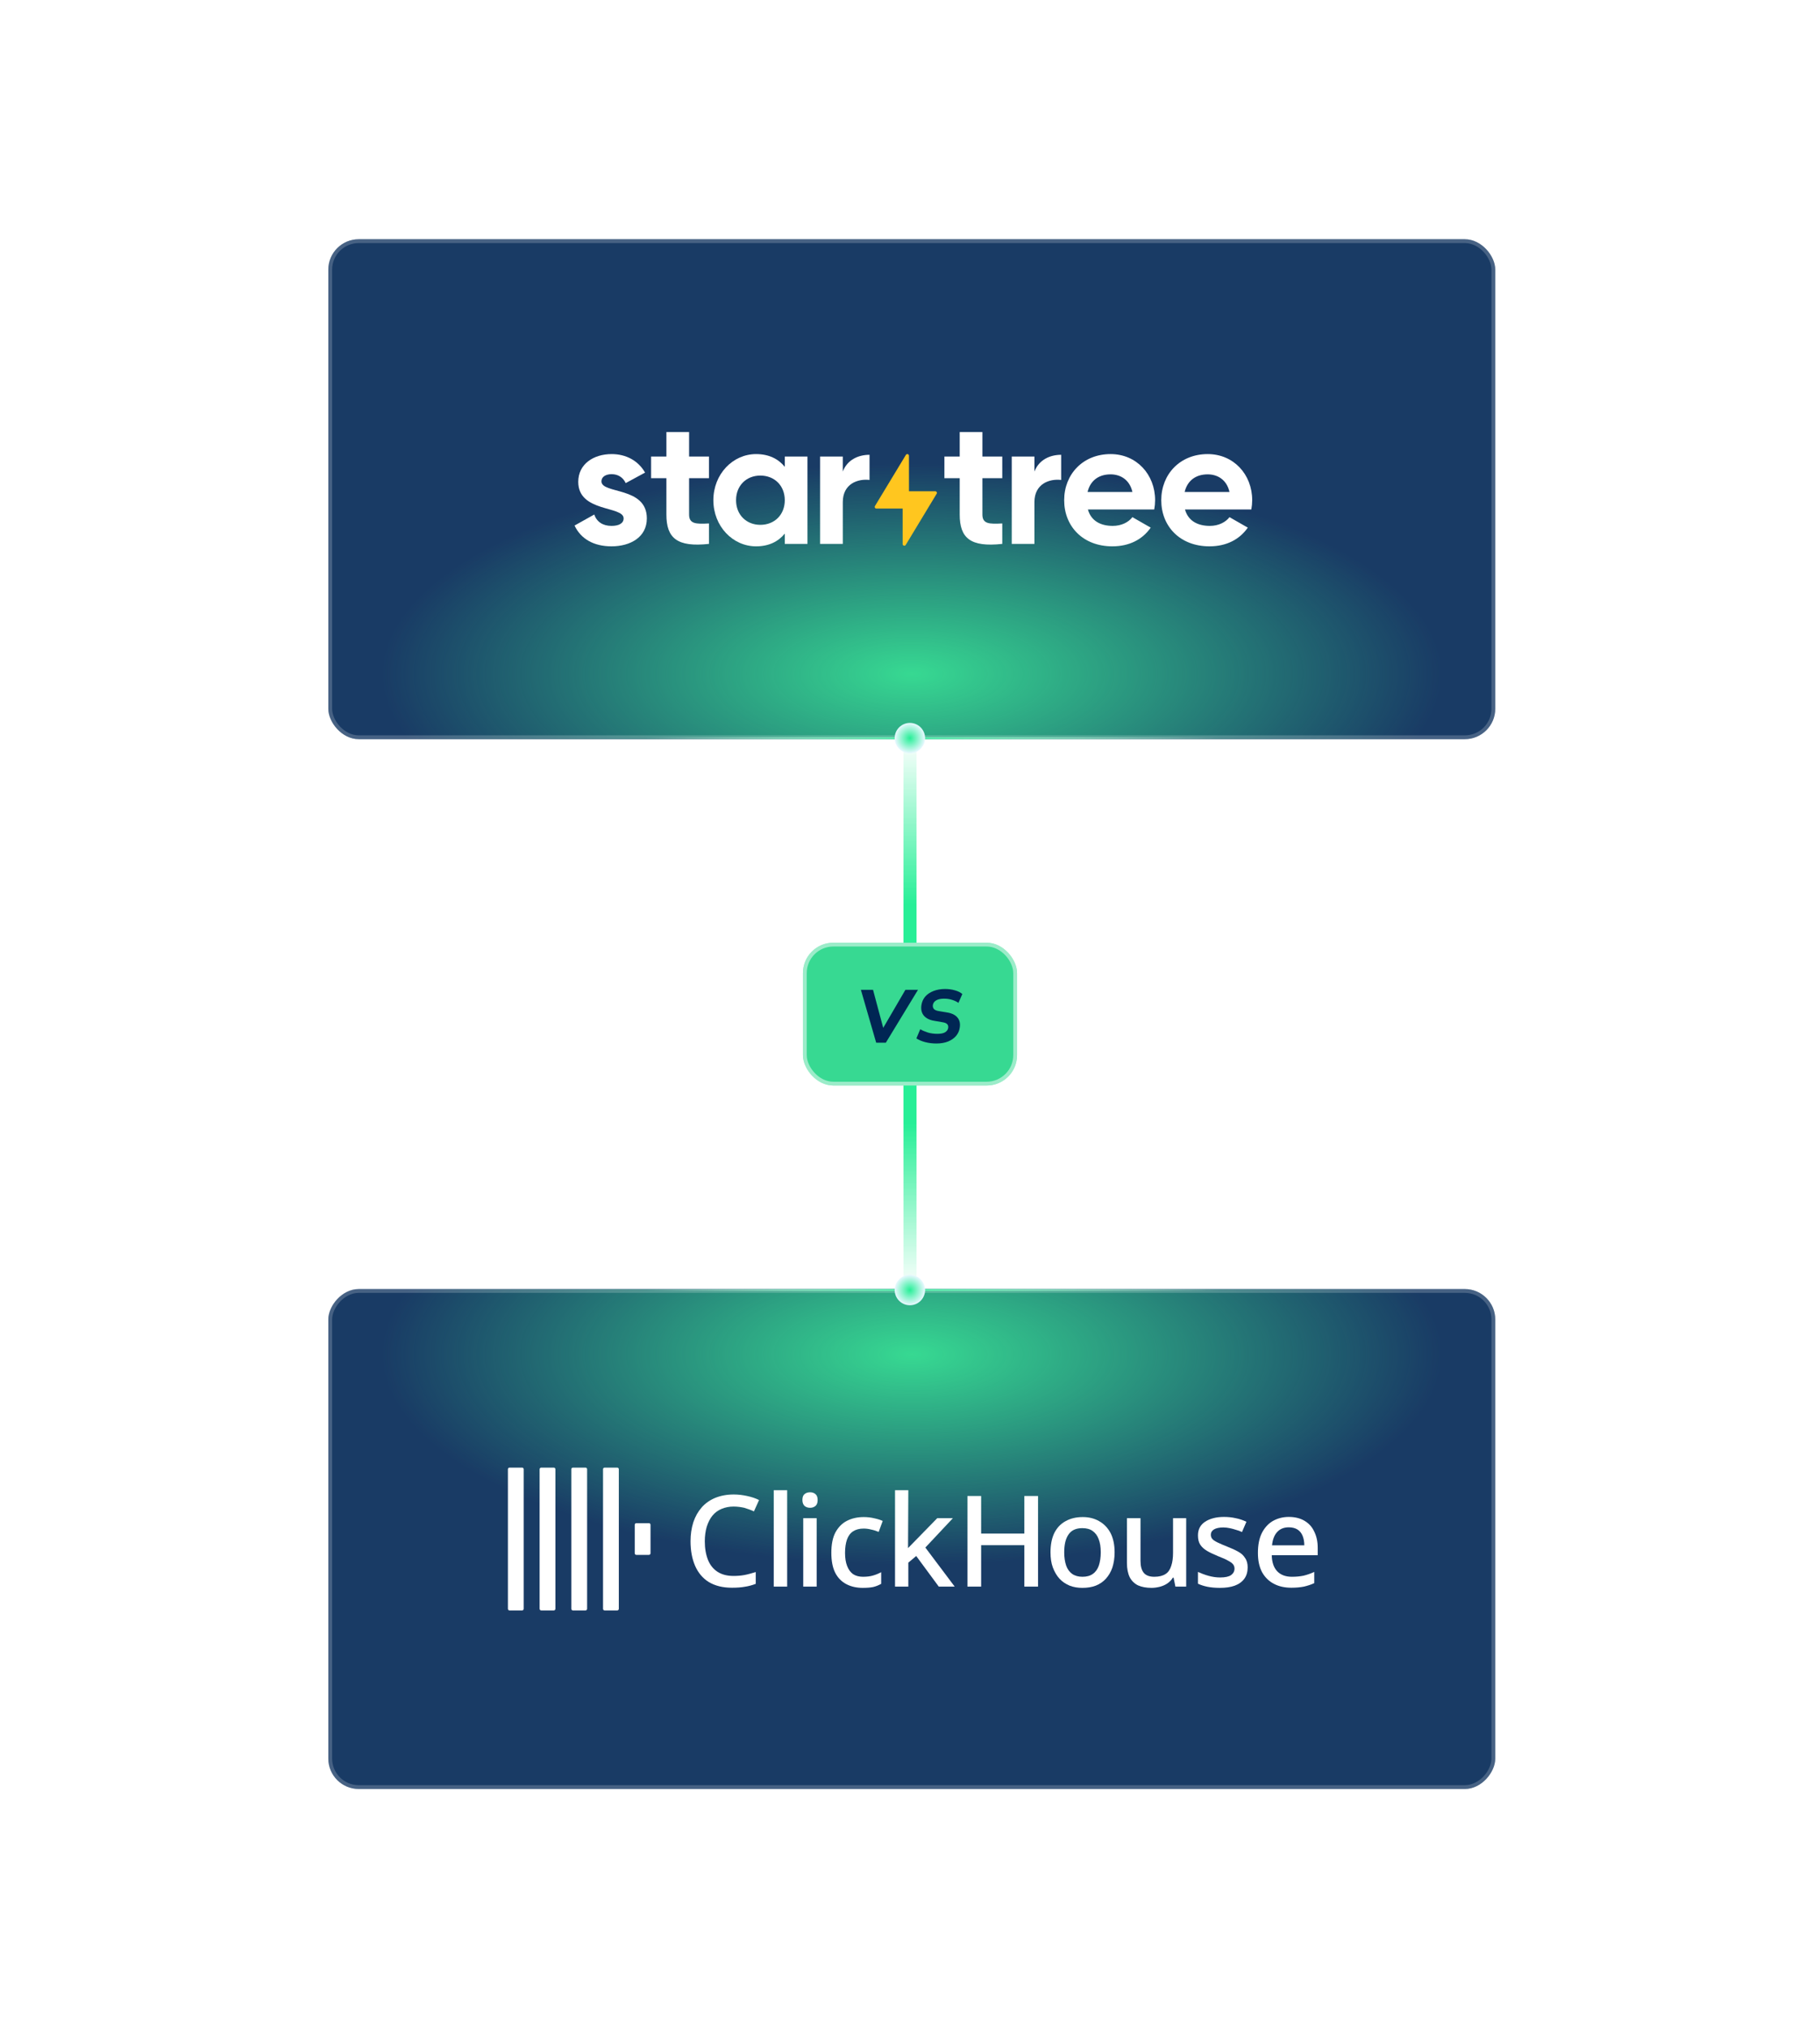 <?xml version="1.0" encoding="UTF-8"?> <svg xmlns="http://www.w3.org/2000/svg" width="510" height="568" viewBox="0 0 510 568" fill="none"><path d="M255 361L255 207" stroke="url(#paint0_linear_1326_294)" stroke-width="3.651" stroke-linecap="round"></path><g filter="url(#filter0_b_1326_294)"><g clip-path="url(#clip0_1326_294)"><rect x="92" y="67" width="327" height="140" rx="8.521" fill="#002654"></rect><rect x="92" y="67" width="327" height="140" rx="8.521" fill="white" fill-opacity="0.1"></rect><g filter="url(#filter1_f_1326_294)"><ellipse cx="255.5" cy="188.733" rx="148.588" ry="58.889" fill="url(#paint1_radial_1326_294)"></ellipse></g><path d="M255.989 207L177.017 207" stroke="url(#paint2_linear_1326_294)" stroke-width="1.065"></path><path d="M255.989 207H342.095" stroke="url(#paint3_linear_1326_294)" stroke-width="1.065"></path><path d="M181.258 145.171C181.258 150.455 176.624 153 171.35 153C166.422 153 162.771 150.944 161 147.177L166.521 144.094C167.211 146.104 168.887 147.276 171.35 147.276C173.375 147.276 174.751 146.591 174.751 145.172C174.749 141.598 162.035 143.557 162.035 134.945C162.035 129.954 166.323 127.165 171.398 127.165C175.39 127.165 178.839 128.976 180.76 132.352L175.338 135.287C174.598 133.722 173.219 132.792 171.395 132.792C169.818 132.792 168.536 133.477 168.536 134.802C168.542 138.416 181.258 136.168 181.258 145.171Z" fill="white"></path><path d="M226.268 127.85V152.316H219.91V149.428C218.139 151.629 215.474 153 211.876 153C205.321 153 199.899 147.372 199.899 140.083C199.899 132.793 205.321 127.165 211.876 127.165C215.474 127.165 218.136 128.535 219.91 130.737V127.85H226.268ZM219.91 140.083C219.91 135.972 217.002 133.183 213.059 133.183C209.165 133.183 206.257 135.972 206.257 140.083C206.257 144.193 209.162 146.981 213.059 146.981C217.006 146.981 219.91 144.194 219.91 140.083Z" fill="white"></path><path d="M243.66 127.364V134.409C240.358 134.018 236.168 135.486 236.168 140.624V152.316H229.807V127.85H236.165V132.058C237.446 128.731 240.552 127.364 243.66 127.364Z" fill="white"></path><path d="M275.29 133.917V144.094C275.29 146.737 277.212 146.785 280.856 146.59V152.316C271.935 153.295 268.929 150.701 268.929 144.096V133.917H264.641V127.85H268.929V121H275.29V127.85H280.856V133.917H275.29Z" fill="white"></path><path d="M297.358 127.364V134.409C294.056 134.018 289.867 135.486 289.867 140.624V152.316H283.509V127.85H289.867V132.058C291.147 128.731 294.253 127.364 297.358 127.364Z" fill="white"></path><path d="M311.805 147.275C314.27 147.275 316.241 146.248 317.326 144.829L322.451 147.764C320.135 151.092 316.438 153 311.706 153C303.426 153 298.202 147.372 298.202 140.083C298.202 132.793 303.476 127.165 311.214 127.165C318.508 127.165 323.684 132.89 323.684 140.083C323.68 140.953 323.597 141.822 323.437 142.678H304.856C305.74 145.905 308.454 147.275 311.805 147.275ZM317.326 137.783C316.537 134.26 313.875 132.842 311.214 132.842C307.813 132.842 305.496 134.653 304.757 137.783H317.326Z" fill="white"></path><path d="M339.011 147.275C341.475 147.275 343.446 146.248 344.531 144.829L349.657 147.764C347.341 151.092 343.644 153 338.913 153C330.632 153 325.407 147.372 325.407 140.083C325.407 132.793 330.681 127.165 338.419 127.165C345.715 127.165 350.889 132.89 350.889 140.083C350.885 140.953 350.803 141.822 350.643 142.678H332.061C332.949 145.905 335.66 147.275 339.011 147.275ZM344.531 137.783C343.742 134.26 341.081 132.842 338.419 132.842C335.019 132.842 332.702 134.653 331.963 137.783H344.531Z" fill="white"></path><path d="M193.098 133.917V144.094C193.098 146.737 195.021 146.785 198.665 146.59V152.316C189.744 153.295 186.737 150.701 186.737 144.096V133.917H182.452V127.85H186.739V121H193.098V127.85H198.665V133.917H193.098Z" fill="white"></path><path d="M262.075 137.574H254.713L254.709 127.628C254.709 127.527 254.676 127.429 254.615 127.349C254.554 127.269 254.468 127.211 254.371 127.184C254.273 127.157 254.169 127.162 254.075 127.199C253.981 127.236 253.902 127.303 253.85 127.389L245.178 141.719C245.135 141.789 245.112 141.869 245.11 141.95C245.109 142.032 245.129 142.113 245.17 142.184C245.21 142.255 245.268 142.315 245.339 142.356C245.41 142.397 245.491 142.419 245.573 142.42H252.938L252.944 152.366C252.943 152.467 252.976 152.565 253.037 152.645C253.098 152.725 253.184 152.784 253.281 152.811C253.379 152.838 253.483 152.832 253.577 152.795C253.671 152.758 253.75 152.691 253.802 152.605L262.469 138.275C262.511 138.205 262.534 138.126 262.536 138.044C262.537 137.963 262.517 137.882 262.477 137.811C262.437 137.74 262.379 137.681 262.308 137.639C262.237 137.597 262.157 137.575 262.075 137.574V137.574Z" fill="#FFC61F"></path></g><rect x="92.533" y="67.533" width="325.935" height="138.935" rx="7.989" stroke="white" stroke-opacity="0.2" stroke-width="1.065"></rect></g><g filter="url(#filter2_b_1326_294)"><g clip-path="url(#clip1_1326_294)"><rect width="327" height="140" rx="8.521" transform="matrix(1 0 0 -1 92 501)" fill="#002654"></rect><rect width="327" height="140" rx="8.521" transform="matrix(1 0 0 -1 92 501)" fill="white" fill-opacity="0.1"></rect><g filter="url(#filter3_f_1326_294)"><ellipse cx="148.588" cy="58.889" rx="148.588" ry="58.889" transform="matrix(1 0 0 -1 106.912 438.156)" fill="url(#paint4_radial_1326_294)"></ellipse></g><path d="M255.989 361L177.017 361" stroke="url(#paint5_linear_1326_294)" stroke-width="1.065"></path><path d="M255.989 361H342.095" stroke="url(#paint6_linear_1326_294)" stroke-width="1.065"></path><path d="M142.327 411.466C142.327 411.194 142.521 411 142.792 411H146.284C146.556 411 146.75 411.194 146.75 411.466V450.534C146.75 450.806 146.556 451 146.284 451H142.792C142.521 451 142.327 450.806 142.327 450.534V411.466Z" fill="white"></path><path d="M151.212 411.466C151.212 411.194 151.406 411 151.677 411H155.169C155.44 411 155.634 411.194 155.634 411.466V450.534C155.634 450.806 155.44 451 155.169 451H151.677C151.406 451 151.212 450.806 151.212 450.534V411.466Z" fill="white"></path><path d="M160.096 411.466C160.096 411.194 160.29 411 160.562 411H164.054C164.325 411 164.519 411.194 164.519 411.466V450.534C164.519 450.806 164.325 451 164.054 451H160.562C160.29 451 160.096 450.806 160.096 450.534V411.466Z" fill="white"></path><path d="M168.981 411.466C168.981 411.194 169.175 411 169.446 411H172.938C173.21 411 173.404 411.194 173.404 411.466V450.534C173.404 450.806 173.21 451 172.938 451H169.446C169.175 451 168.981 450.806 168.981 450.534V411.466Z" fill="white"></path><path d="M177.865 427.023C177.865 426.752 178.059 426.558 178.331 426.558H181.823C182.094 426.558 182.288 426.752 182.288 427.023V434.977C182.288 435.248 182.094 435.442 181.823 435.442H178.331C178.059 435.442 177.865 435.248 177.865 434.977V427.023Z" fill="white"></path><path d="M205.567 421.902C204.325 421.902 203.2 422.135 202.191 422.562C201.182 422.988 200.329 423.609 199.631 424.463C198.932 425.316 198.428 426.364 198.04 427.566C197.691 428.769 197.497 430.127 197.497 431.64C197.497 433.619 197.807 435.365 198.389 436.839C198.971 438.274 199.863 439.4 201.066 440.176C202.269 440.952 203.743 441.339 205.528 441.339C206.614 441.339 207.662 441.262 208.67 441.068C209.679 440.874 210.727 440.564 211.774 440.253V443.551C210.765 443.939 209.757 444.21 208.709 444.366C207.662 444.56 206.459 444.637 205.101 444.637C202.502 444.637 200.368 444.094 198.622 443.047C196.915 441.999 195.634 440.447 194.781 438.507C193.927 436.529 193.501 434.24 193.501 431.601C193.501 429.7 193.772 427.916 194.277 426.325C194.82 424.695 195.596 423.338 196.604 422.174C197.613 421.01 198.893 420.117 200.368 419.497C201.881 418.876 203.627 418.527 205.605 418.527C206.886 418.527 208.127 418.682 209.369 418.953C210.61 419.225 211.697 419.574 212.705 420.079L211.27 423.26C210.455 422.872 209.524 422.562 208.554 422.251C207.662 422.057 206.653 421.902 205.567 421.902Z" fill="white"></path><path d="M220.581 444.327H216.818V417.324H220.581V444.327Z" fill="white"></path><path d="M228.845 425.161V444.327H225.082V425.161H228.845ZM227.022 417.906C227.603 417.906 228.069 418.061 228.496 418.41C228.923 418.759 229.117 419.303 229.117 420.079C229.117 420.855 228.923 421.398 228.496 421.747C228.069 422.096 227.565 422.251 227.022 422.251C226.401 422.251 225.896 422.096 225.47 421.747C225.082 421.398 224.849 420.816 224.849 420.079C224.849 419.303 225.043 418.721 225.47 418.41C225.858 418.061 226.401 417.906 227.022 417.906Z" fill="white"></path><path d="M241.765 444.676C240.019 444.676 238.467 444.327 237.148 443.629C235.829 442.93 234.781 441.883 234.044 440.447C233.307 438.973 232.958 437.111 232.958 434.86C232.958 432.494 233.345 430.554 234.121 429.118C234.936 427.644 236.023 426.558 237.342 425.898C238.7 425.2 240.29 424.851 242.036 424.851C243.084 424.851 244.092 424.967 245.023 425.2C245.955 425.394 246.769 425.665 247.351 425.937L246.226 429.002C245.567 428.73 244.868 428.498 244.092 428.342C243.355 428.148 242.657 428.071 241.997 428.071C240.795 428.071 239.825 428.342 239.049 428.847C238.273 429.351 237.73 430.088 237.342 431.136C236.992 432.145 236.798 433.386 236.798 434.899C236.798 436.335 236.992 437.576 237.38 438.546C237.768 439.555 238.312 440.292 239.049 440.835C239.825 441.339 240.756 441.572 241.842 441.572C242.89 441.572 243.86 441.456 244.636 441.223C245.45 440.99 246.187 440.68 246.925 440.292V443.551C246.226 443.939 245.489 444.249 244.674 444.443C243.937 444.598 242.928 444.676 241.765 444.676Z" fill="white"></path><path d="M254.451 433.541C254.723 433.27 262.637 425.161 262.637 425.161H267.021L259.301 433.386L267.526 444.327H263.064L256.74 435.753L254.529 437.615V444.327H250.804V417.324H254.529" fill="white"></path><path d="M290.882 444.327H287.041V432.726H274.936V444.327H271.095V418.953H274.936V429.468H287.041V418.953H290.882V444.327Z" fill="white"></path><path d="M312.337 434.744C312.337 436.335 312.104 437.731 311.716 438.973C311.289 440.214 310.668 441.262 309.892 442.115C309.117 442.969 308.147 443.629 307.06 444.055C305.935 444.482 304.694 444.676 303.297 444.676C302.017 444.676 300.814 444.482 299.728 444.055C298.641 443.59 297.671 442.969 296.895 442.115C296.119 441.262 295.499 440.214 295.033 438.973C294.568 437.731 294.374 436.335 294.374 434.705C294.374 432.61 294.723 430.825 295.421 429.351C296.158 427.877 297.206 426.752 298.564 426.015C299.922 425.239 301.551 424.851 303.413 424.851C305.159 424.851 306.711 425.239 308.03 426.015C309.388 426.79 310.436 427.877 311.212 429.351C311.949 430.787 312.337 432.61 312.337 434.744ZM298.214 434.744C298.214 436.179 298.408 437.382 298.758 438.43C299.107 439.438 299.689 440.214 300.426 440.758C301.202 441.301 302.172 441.572 303.336 441.572C304.538 441.572 305.508 441.301 306.246 440.758C307.021 440.214 307.565 439.438 307.914 438.43C308.263 437.382 308.457 436.141 308.457 434.744C308.457 433.27 308.263 432.028 307.875 431.058C307.526 430.049 306.944 429.312 306.207 428.769C305.47 428.226 304.5 427.954 303.297 427.954C301.512 427.954 300.232 428.536 299.417 429.739C298.602 430.903 298.214 432.571 298.214 434.744Z" fill="white"></path><path d="M332.395 425.161V444.327H329.369L328.864 441.805H328.67C328.283 442.465 327.739 443.008 327.119 443.435C326.498 443.861 325.761 444.172 325.024 444.366C324.248 444.56 323.472 444.676 322.696 444.676C321.221 444.676 319.941 444.443 318.894 443.978C317.885 443.473 317.109 442.736 316.566 441.689C316.061 440.641 315.79 439.322 315.79 437.693V425.161H319.592V437.149C319.592 438.624 319.902 439.749 320.523 440.486C321.144 441.223 322.153 441.572 323.472 441.572C324.791 441.572 325.838 441.301 326.614 440.796C327.39 440.292 327.895 439.516 328.205 438.507C328.554 437.499 328.709 436.257 328.709 434.86V425.161H332.395Z" fill="white"></path><path d="M349.621 438.934C349.621 440.176 349.31 441.262 348.69 442.115C348.069 442.969 347.177 443.629 346.013 444.055C344.849 444.482 343.452 444.676 341.823 444.676C340.465 444.676 339.301 444.56 338.331 444.366C337.4 444.172 336.507 443.9 335.693 443.512V440.214C336.546 440.602 337.516 440.99 338.641 441.301C339.766 441.611 340.853 441.766 341.9 441.766C343.336 441.766 344.344 441.533 344.965 441.107C345.586 440.641 345.935 440.059 345.935 439.283C345.935 438.856 345.819 438.468 345.586 438.158C345.353 437.809 344.888 437.46 344.228 437.111C343.568 436.723 342.637 436.296 341.396 435.83C340.193 435.326 339.146 434.86 338.292 434.356C337.439 433.852 336.779 433.27 336.352 432.61C335.887 431.912 335.693 431.058 335.693 429.972C335.693 428.304 336.352 427.062 337.671 426.17C339.029 425.277 340.814 424.812 342.987 424.812C344.15 424.812 345.237 424.928 346.245 425.161C347.293 425.355 348.302 425.704 349.272 426.17L348.03 429.041C347.487 428.769 346.905 428.575 346.323 428.42C345.741 428.226 345.159 428.071 344.577 427.954C343.995 427.838 343.413 427.76 342.793 427.76C341.667 427.76 340.775 427.954 340.193 428.304C339.611 428.653 339.301 429.157 339.301 429.778C339.301 430.243 339.417 430.631 339.689 430.942C339.96 431.291 340.465 431.601 341.163 431.951C341.861 432.3 342.793 432.688 343.956 433.153C345.159 433.619 346.168 434.084 346.983 434.55C347.836 435.016 348.457 435.597 348.884 436.296C349.388 436.994 349.621 437.887 349.621 438.934Z" fill="white"></path><path d="M361.144 424.812C362.812 424.812 364.286 425.161 365.489 425.859C366.692 426.558 367.623 427.528 368.244 428.847C368.903 430.166 369.252 431.679 369.252 433.464V435.52H356.372C356.41 437.499 356.915 438.973 357.885 440.02C358.893 441.068 360.251 441.572 362.036 441.572C363.278 441.572 364.364 441.456 365.295 441.262C366.265 441.029 367.274 440.68 368.282 440.214V443.357C367.351 443.784 366.381 444.094 365.373 444.327C364.403 444.521 363.239 444.637 361.881 444.637C360.019 444.637 358.389 444.288 356.992 443.551C355.557 442.814 354.471 441.727 353.656 440.292C352.88 438.818 352.492 437.033 352.492 434.899C352.492 432.726 352.841 430.903 353.539 429.429C354.277 427.954 355.285 426.79 356.566 426.015C357.885 425.239 359.437 424.812 361.144 424.812ZM361.144 427.722C359.786 427.722 358.699 428.148 357.885 429.041C357.07 429.933 356.604 431.175 356.449 432.765H365.489C365.489 431.757 365.334 430.903 365.023 430.127C364.713 429.351 364.248 428.769 363.588 428.342C362.967 427.954 362.152 427.722 361.144 427.722Z" fill="white"></path></g><rect x="0.533" y="-0.533" width="325.935" height="138.935" rx="7.989" transform="matrix(1 0 0 -1 92 499.935)" stroke="white" stroke-opacity="0.2" stroke-width="1.065"></rect></g><g filter="url(#filter4_dddddd_1326_294)"><circle cx="254.967" cy="206.71" r="4.261" fill="url(#paint7_radial_1326_294)"></circle></g><g filter="url(#filter5_dddddd_1326_294)"><circle cx="254.967" cy="361.27" r="4.261" fill="url(#paint8_radial_1326_294)"></circle></g><g filter="url(#filter6_b_1326_294)"><rect x="225" y="264" width="60" height="40" rx="8.521" fill="#37D992"></rect><rect x="225.533" y="264.533" width="58.935" height="38.935" rx="7.989" stroke="white" stroke-opacity="0.5" stroke-width="1.065"></rect><path d="M245.523 292L241.239 277.195H244.641L247.812 289.039H246.804L253.713 277.195H257.241L248.232 292H245.523ZM262.379 292.231C261.259 292.231 260.202 292.098 259.208 291.832C258.228 291.566 257.423 291.223 256.793 290.803L257.864 288.241C258.508 288.605 259.229 288.913 260.027 289.165C260.839 289.403 261.721 289.522 262.673 289.522C263.681 289.522 264.416 289.368 264.878 289.06C265.354 288.752 265.627 288.36 265.697 287.884C265.767 287.45 265.683 287.1 265.445 286.834C265.207 286.554 264.752 286.365 264.08 286.267L261.77 285.868C260.482 285.658 259.516 285.175 258.872 284.419C258.242 283.649 258.018 282.669 258.2 281.479C258.34 280.555 258.697 279.757 259.271 279.085C259.859 278.413 260.629 277.895 261.581 277.531C262.533 277.153 263.625 276.964 264.857 276.964C265.823 276.964 266.733 277.09 267.587 277.342C268.455 277.58 269.148 277.923 269.666 278.371L268.574 280.849C268.07 280.499 267.482 280.219 266.81 280.009C266.138 279.785 265.375 279.673 264.521 279.673C263.611 279.673 262.89 279.827 262.358 280.135C261.826 280.443 261.511 280.87 261.413 281.416C261.343 281.85 261.427 282.221 261.665 282.529C261.917 282.837 262.393 283.047 263.093 283.159L265.382 283.537C266.712 283.747 267.685 284.223 268.301 284.965C268.917 285.693 269.127 286.652 268.931 287.842C268.805 288.696 268.462 289.452 267.902 290.11C267.342 290.768 266.6 291.286 265.676 291.664C264.752 292.042 263.653 292.231 262.379 292.231Z" fill="#002654"></path></g><defs><filter id="filter0_b_1326_294" x="-14.515" y="-39.515" width="540.029" height="353.029" filterUnits="userSpaceOnUse" color-interpolation-filters="sRGB"><feFlood flood-opacity="0" result="BackgroundImageFix"></feFlood><feGaussianBlur in="BackgroundImageFix" stdDeviation="53.257"></feGaussianBlur><feComposite in2="SourceAlpha" operator="in" result="effect1_backgroundBlur_1326_294"></feComposite><feBlend mode="normal" in="SourceGraphic" in2="effect1_backgroundBlur_1326_294" result="shape"></feBlend></filter><filter id="filter1_f_1326_294" x="53.655" y="76.587" width="403.69" height="224.293" filterUnits="userSpaceOnUse" color-interpolation-filters="sRGB"><feFlood flood-opacity="0" result="BackgroundImageFix"></feFlood><feBlend mode="normal" in="SourceGraphic" in2="BackgroundImageFix" result="shape"></feBlend><feGaussianBlur stdDeviation="26.629" result="effect1_foregroundBlur_1326_294"></feGaussianBlur></filter><filter id="filter2_b_1326_294" x="-14.515" y="254.485" width="540.029" height="353.029" filterUnits="userSpaceOnUse" color-interpolation-filters="sRGB"><feFlood flood-opacity="0" result="BackgroundImageFix"></feFlood><feGaussianBlur in="BackgroundImageFix" stdDeviation="53.257"></feGaussianBlur><feComposite in2="SourceAlpha" operator="in" result="effect1_backgroundBlur_1326_294"></feComposite><feBlend mode="normal" in="SourceGraphic" in2="effect1_backgroundBlur_1326_294" result="shape"></feBlend></filter><filter id="filter3_f_1326_294" x="53.655" y="267.12" width="403.69" height="224.293" filterUnits="userSpaceOnUse" color-interpolation-filters="sRGB"><feFlood flood-opacity="0" result="BackgroundImageFix"></feFlood><feBlend mode="normal" in="SourceGraphic" in2="BackgroundImageFix" result="shape"></feBlend><feGaussianBlur stdDeviation="26.629" result="effect1_foregroundBlur_1326_294"></feGaussianBlur></filter><filter id="filter4_dddddd_1326_294" x="224.08" y="175.823" width="61.775" height="61.775" filterUnits="userSpaceOnUse" color-interpolation-filters="sRGB"><feFlood flood-opacity="0" result="BackgroundImageFix"></feFlood><feColorMatrix in="SourceAlpha" type="matrix" values="0 0 0 0 0 0 0 0 0 0 0 0 0 0 0 0 0 0 127 0" result="hardAlpha"></feColorMatrix><feOffset></feOffset><feGaussianBlur stdDeviation="0.317"></feGaussianBlur><feColorMatrix type="matrix" values="0 0 0 0 1 0 0 0 0 1 0 0 0 0 1 0 0 0 1 0"></feColorMatrix><feBlend mode="normal" in2="BackgroundImageFix" result="effect1_dropShadow_1326_294"></feBlend><feColorMatrix in="SourceAlpha" type="matrix" values="0 0 0 0 0 0 0 0 0 0 0 0 0 0 0 0 0 0 127 0" result="hardAlpha"></feColorMatrix><feOffset></feOffset><feGaussianBlur stdDeviation="0.634"></feGaussianBlur><feColorMatrix type="matrix" values="0 0 0 0 1 0 0 0 0 1 0 0 0 0 1 0 0 0 1 0"></feColorMatrix><feBlend mode="normal" in2="effect1_dropShadow_1326_294" result="effect2_dropShadow_1326_294"></feBlend><feColorMatrix in="SourceAlpha" type="matrix" values="0 0 0 0 0 0 0 0 0 0 0 0 0 0 0 0 0 0 127 0" result="hardAlpha"></feColorMatrix><feOffset></feOffset><feGaussianBlur stdDeviation="2.219"></feGaussianBlur><feColorMatrix type="matrix" values="0 0 0 0 1 0 0 0 0 1 0 0 0 0 1 0 0 0 1 0"></feColorMatrix><feBlend mode="normal" in2="effect2_dropShadow_1326_294" result="effect3_dropShadow_1326_294"></feBlend><feColorMatrix in="SourceAlpha" type="matrix" values="0 0 0 0 0 0 0 0 0 0 0 0 0 0 0 0 0 0 127 0" result="hardAlpha"></feColorMatrix><feOffset></feOffset><feGaussianBlur stdDeviation="4.438"></feGaussianBlur><feColorMatrix type="matrix" values="0 0 0 0 0.153 0 0 0 0 0.937 0 0 0 0 0.592 0 0 0 1 0"></feColorMatrix><feBlend mode="normal" in2="effect3_dropShadow_1326_294" result="effect4_dropShadow_1326_294"></feBlend><feColorMatrix in="SourceAlpha" type="matrix" values="0 0 0 0 0 0 0 0 0 0 0 0 0 0 0 0 0 0 127 0" result="hardAlpha"></feColorMatrix><feOffset></feOffset><feGaussianBlur stdDeviation="7.608"></feGaussianBlur><feColorMatrix type="matrix" values="0 0 0 0 0.153 0 0 0 0 0.937 0 0 0 0 0.592 0 0 0 1 0"></feColorMatrix><feBlend mode="normal" in2="effect4_dropShadow_1326_294" result="effect5_dropShadow_1326_294"></feBlend><feColorMatrix in="SourceAlpha" type="matrix" values="0 0 0 0 0 0 0 0 0 0 0 0 0 0 0 0 0 0 127 0" result="hardAlpha"></feColorMatrix><feOffset></feOffset><feGaussianBlur stdDeviation="13.313"></feGaussianBlur><feColorMatrix type="matrix" values="0 0 0 0 0.153 0 0 0 0 0.937 0 0 0 0 0.592 0 0 0 1 0"></feColorMatrix><feBlend mode="normal" in2="effect5_dropShadow_1326_294" result="effect6_dropShadow_1326_294"></feBlend><feBlend mode="normal" in="SourceGraphic" in2="effect6_dropShadow_1326_294" result="shape"></feBlend></filter><filter id="filter5_dddddd_1326_294" x="224.08" y="330.383" width="61.775" height="61.775" filterUnits="userSpaceOnUse" color-interpolation-filters="sRGB"><feFlood flood-opacity="0" result="BackgroundImageFix"></feFlood><feColorMatrix in="SourceAlpha" type="matrix" values="0 0 0 0 0 0 0 0 0 0 0 0 0 0 0 0 0 0 127 0" result="hardAlpha"></feColorMatrix><feOffset></feOffset><feGaussianBlur stdDeviation="0.317"></feGaussianBlur><feColorMatrix type="matrix" values="0 0 0 0 1 0 0 0 0 1 0 0 0 0 1 0 0 0 1 0"></feColorMatrix><feBlend mode="normal" in2="BackgroundImageFix" result="effect1_dropShadow_1326_294"></feBlend><feColorMatrix in="SourceAlpha" type="matrix" values="0 0 0 0 0 0 0 0 0 0 0 0 0 0 0 0 0 0 127 0" result="hardAlpha"></feColorMatrix><feOffset></feOffset><feGaussianBlur stdDeviation="0.634"></feGaussianBlur><feColorMatrix type="matrix" values="0 0 0 0 1 0 0 0 0 1 0 0 0 0 1 0 0 0 1 0"></feColorMatrix><feBlend mode="normal" in2="effect1_dropShadow_1326_294" result="effect2_dropShadow_1326_294"></feBlend><feColorMatrix in="SourceAlpha" type="matrix" values="0 0 0 0 0 0 0 0 0 0 0 0 0 0 0 0 0 0 127 0" result="hardAlpha"></feColorMatrix><feOffset></feOffset><feGaussianBlur stdDeviation="2.219"></feGaussianBlur><feColorMatrix type="matrix" values="0 0 0 0 1 0 0 0 0 1 0 0 0 0 1 0 0 0 1 0"></feColorMatrix><feBlend mode="normal" in2="effect2_dropShadow_1326_294" result="effect3_dropShadow_1326_294"></feBlend><feColorMatrix in="SourceAlpha" type="matrix" values="0 0 0 0 0 0 0 0 0 0 0 0 0 0 0 0 0 0 127 0" result="hardAlpha"></feColorMatrix><feOffset></feOffset><feGaussianBlur stdDeviation="4.438"></feGaussianBlur><feColorMatrix type="matrix" values="0 0 0 0 0.153 0 0 0 0 0.937 0 0 0 0 0.592 0 0 0 1 0"></feColorMatrix><feBlend mode="normal" in2="effect3_dropShadow_1326_294" result="effect4_dropShadow_1326_294"></feBlend><feColorMatrix in="SourceAlpha" type="matrix" values="0 0 0 0 0 0 0 0 0 0 0 0 0 0 0 0 0 0 127 0" result="hardAlpha"></feColorMatrix><feOffset></feOffset><feGaussianBlur stdDeviation="7.608"></feGaussianBlur><feColorMatrix type="matrix" values="0 0 0 0 0.153 0 0 0 0 0.937 0 0 0 0 0.592 0 0 0 1 0"></feColorMatrix><feBlend mode="normal" in2="effect4_dropShadow_1326_294" result="effect5_dropShadow_1326_294"></feBlend><feColorMatrix in="SourceAlpha" type="matrix" values="0 0 0 0 0 0 0 0 0 0 0 0 0 0 0 0 0 0 127 0" result="hardAlpha"></feColorMatrix><feOffset></feOffset><feGaussianBlur stdDeviation="13.313"></feGaussianBlur><feColorMatrix type="matrix" values="0 0 0 0 0.153 0 0 0 0 0.937 0 0 0 0 0.592 0 0 0 1 0"></feColorMatrix><feBlend mode="normal" in2="effect5_dropShadow_1326_294" result="effect6_dropShadow_1326_294"></feBlend><feBlend mode="normal" in="SourceGraphic" in2="effect6_dropShadow_1326_294" result="shape"></feBlend></filter><filter id="filter6_b_1326_294" x="118.485" y="157.485" width="273.029" height="253.029" filterUnits="userSpaceOnUse" color-interpolation-filters="sRGB"><feFlood flood-opacity="0" result="BackgroundImageFix"></feFlood><feGaussianBlur in="BackgroundImageFix" stdDeviation="53.257"></feGaussianBlur><feComposite in2="SourceAlpha" operator="in" result="effect1_backgroundBlur_1326_294"></feComposite><feBlend mode="normal" in="SourceGraphic" in2="effect1_backgroundBlur_1326_294" result="shape"></feBlend></filter><linearGradient id="paint0_linear_1326_294" x1="255.5" y1="207" x2="255.5" y2="361" gradientUnits="userSpaceOnUse"><stop stop-color="#27EF97" stop-opacity="0"></stop><stop offset="0.3" stop-color="#27EF97"></stop><stop offset="0.7" stop-color="#27EF97"></stop><stop offset="1" stop-color="#27EF97" stop-opacity="0"></stop></linearGradient><radialGradient id="paint1_radial_1326_294" cx="0" cy="0" r="1" gradientUnits="userSpaceOnUse" gradientTransform="translate(255.5 188.733) rotate(90) scale(58.889 148.588)"><stop stop-color="#37D992"></stop><stop offset="1" stop-color="#37D992" stop-opacity="0"></stop></radialGradient><linearGradient id="paint2_linear_1326_294" x1="181.138" y1="206.001" x2="255.989" y2="206.001" gradientUnits="userSpaceOnUse"><stop stop-color="white" stop-opacity="0"></stop><stop offset="1" stop-color="#27EF97"></stop></linearGradient><linearGradient id="paint3_linear_1326_294" x1="342.095" y1="208" x2="255.989" y2="208" gradientUnits="userSpaceOnUse"><stop stop-color="white" stop-opacity="0"></stop><stop offset="1" stop-color="#27EF97"></stop></linearGradient><radialGradient id="paint4_radial_1326_294" cx="0" cy="0" r="1" gradientUnits="userSpaceOnUse" gradientTransform="translate(148.588 58.889) rotate(90) scale(58.889 148.588)"><stop stop-color="#37D992"></stop><stop offset="1" stop-color="#37D992" stop-opacity="0"></stop></radialGradient><linearGradient id="paint5_linear_1326_294" x1="181.138" y1="361.999" x2="255.989" y2="361.999" gradientUnits="userSpaceOnUse"><stop stop-color="white" stop-opacity="0"></stop><stop offset="1" stop-color="#27EF97"></stop></linearGradient><linearGradient id="paint6_linear_1326_294" x1="342.095" y1="360" x2="255.989" y2="360" gradientUnits="userSpaceOnUse"><stop stop-color="white" stop-opacity="0"></stop><stop offset="1" stop-color="#27EF97"></stop></linearGradient><radialGradient id="paint7_radial_1326_294" cx="0" cy="0" r="1" gradientUnits="userSpaceOnUse" gradientTransform="translate(254.967 206.71) rotate(90) scale(4.261)"><stop stop-color="#27EF97"></stop><stop offset="1" stop-color="#E9F8FF"></stop></radialGradient><radialGradient id="paint8_radial_1326_294" cx="0" cy="0" r="1" gradientUnits="userSpaceOnUse" gradientTransform="translate(254.967 361.27) rotate(90) scale(4.261)"><stop stop-color="#27EF97"></stop><stop offset="1" stop-color="#E9F8FF"></stop></radialGradient><clipPath id="clip0_1326_294"><rect x="92" y="67" width="327" height="140" rx="8.521" fill="white"></rect></clipPath><clipPath id="clip1_1326_294"><rect width="327" height="140" rx="8.521" transform="matrix(1 0 0 -1 92 501)" fill="white"></rect></clipPath></defs></svg> 
